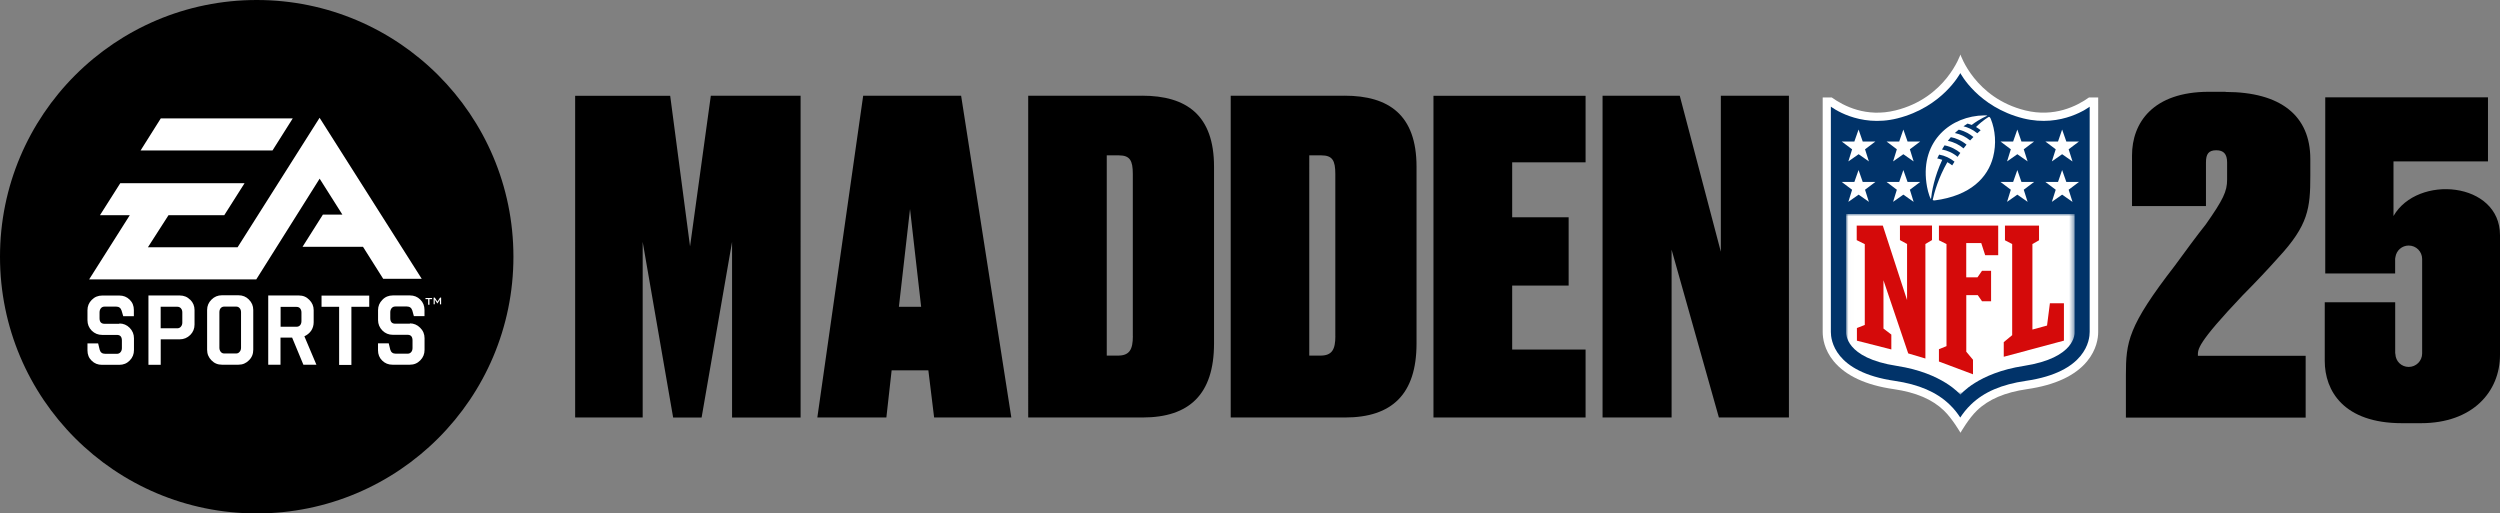 <?xml version="1.0" encoding="UTF-8"?><svg id="a" xmlns="http://www.w3.org/2000/svg" xmlns:xlink="http://www.w3.org/1999/xlink" viewBox="0 0 499 102.48"><rect x="0" y="0" width="499" height="102.48" fill="#808080" stroke="none"/><defs><style>.e{fill:#fff;}.f{clip-path:url(#b);}.g{fill:none;}.h{fill:#d50a0a;}.i{mask:url(#c);}.j{fill:#013369;}</style><clipPath id="b"><rect class="g" width="499" height="102.48"/></clipPath><mask id="c" x="368.48" y="42.7" width="45.6" height="36.08" maskUnits="userSpaceOnUse"><g id="d"><path class="e" d="M414.09,42.7h-45.6v36.08h45.6V42.7Z"/></g></mask></defs><g class="f"><path d="M137.73,49.15l-3.96-30.03h-18.97V83.33h13.48V48.28l6.08,35.06h5.68l6.08-35.06v35.06h13.68V19.11h-17.92l-4.14,30.03Z"/><path d="M172.29,19.11l-9.15,64.22h13.78l1.05-9.41h7.33l1.15,9.41h15.41l-10.02-64.22h-19.56Zm7.13,42.13l2.22-19.51,2.22,19.51h-4.44Z"/><path d="M227.97,19.11h-22.74V83.33h22.83c9.35,0,14.26-4.65,14.26-14.76V33.26c0-10.28-5.49-14.16-14.36-14.16m-1.84,47.99c0,2.68-.67,3.89-2.99,3.89h-2.22V31.01h2.41c2.22,0,2.79,1.04,2.79,3.71v32.37h.01Z"/><path d="M268.39,19.11h-22.74V83.33h22.83c9.35,0,14.26-4.65,14.26-14.76V33.26c0-10.28-5.49-14.16-14.36-14.16m-1.84,47.99c0,2.68-.67,3.89-2.99,3.89h-2.22V31.01h2.41c2.22,0,2.79,1.04,2.79,3.71v32.37h.01Z"/><path d="M286.12,83.33h30.36v-13.56h-14.65v-12.77h11.27v-13.63h-11.27v-10.97h14.65v-13.28h-30.36V83.33Z"/><path d="M343.46,50.18l-8.18-31.07h-15.41V83.33h13.78V49.84l9.44,33.49h13.98V19.11h-13.59v31.07Z"/><path d="M477.74,43.15v-10.94h18.86v-12.78h-32.48V54.58h13.95v-2.93c0-.11,.03-.24,.06-.36,.2-1.3,1.3-2.28,2.65-2.28,1.48,0,2.68,1.2,2.68,2.68v18.87c0,1.48-1.2,2.68-2.68,2.68s-2.6-1.14-2.66-2.55c-.03-.09-.04-.16-.04-.24v-10.11h-14.06v11.7c0,5.99,3.79,12.43,15.41,12.43h3.79c10.3,0,15.78-6.26,15.78-13.65v-23.87c0-10.69-16.47-12.17-21.26-3.83"/><path d="M444.25,18.32h-3.34c-11.22,0-15.36,6.22-15.36,12.7v10.11h14.76v-8.72c0-1.64,.5-2.42,2.06-2.42,1.48,0,2.16,.78,2.16,2.42v3.46c0,2.33-.78,3.97-4.24,8.9-1.86,2.33-4.13,5.44-6.21,8.28-9.35,12.08-9.75,15.2-9.75,21.85v8.45h35.88v-12.34h-21.51c0-1.3-.3-2.33,8.95-12.08,2.66-2.68,5.02-5.18,7.09-7.51,6.01-6.48,6.4-9.85,6.4-16.32v-3.37c0-8.64-5.91-13.38-16.94-13.38"/><path d="M51.24,0C22.94,0,0,22.94,0,51.24s22.94,51.24,51.24,51.24,51.24-22.94,51.24-51.24S79.53,0,51.24,0Z"/><path class="e" d="M84.94,59.48h1.31v.23h-.53v1.11h-.26v-1.11h-.53v-.23Zm-61.12,5.15h-2.95c-.67,0-1-.37-1-1.1v-1.17c0-.33,.09-.6,.27-.83,.17-.21,.41-.33,.73-.33h2.32c.54,0,.91,.26,1.08,.8l.33,1.12h2.12v-1.24c0-.83-.27-1.51-.83-2.06-.57-.56-1.25-.83-2.06-.83h-3.43c-.81,0-1.51,.28-2.09,.87-.57,.57-.85,1.25-.85,2.06v1.99c0,.81,.28,1.51,.85,2.09,.58,.57,1.28,.85,2.09,.85h2.95c.65,0,.98,.38,.98,1.12v1.51c0,.33-.09,.6-.27,.81-.19,.23-.43,.33-.71,.33h-2.35c-.6,0-.95-.27-1.1-.8l-.31-1.27h-2.13v1.38c0,.84,.27,1.52,.83,2.06,.56,.56,1.24,.83,2.06,.83h3.47c.81,0,1.51-.28,2.08-.87,.57-.57,.84-1.27,.84-2.08v-2.35c0-.8-.28-1.49-.85-2.08-.57-.58-1.27-.87-2.06-.87m14.15-4.74c.57,.57,.85,1.25,.85,2.05v2.9c0,.81-.28,1.51-.85,2.08-.58,.57-1.28,.87-2.09,.87h-3.81v5.08h-2.45v-13.83h6.26c.81,0,1.51,.28,2.09,.87m-1.59,2.5c0-.34-.1-.6-.28-.81-.19-.21-.43-.31-.71-.31h-3.33v4.3h3.33c.28,0,.53-.11,.71-.33,.18-.21,.28-.48,.28-.81v-2.02h0Zm24.35,4.74l2.42,5.72h-2.6l-2.25-5.42h-2.32v5.42h-2.45v-13.83h6.12c.83,0,1.51,.28,2.08,.87,.57,.57,.87,1.25,.87,2.05v2.42c0,.63-.17,1.2-.51,1.71-.36,.5-.81,.85-1.35,1.1m-.58-4.75c0-.33-.09-.6-.26-.81-.17-.21-.41-.31-.7-.31h-3.2v3.96h3.2c.28,0,.51-.1,.7-.31,.17-.21,.26-.48,.26-.81v-1.71Zm4-1.14h3.52v11.6h2.45v-11.6h3.56v-2.23h-9.52v2.23Zm17.66,3.37h-2.95c-.65,0-.98-.37-.98-1.1v-1.17c0-.33,.09-.6,.27-.83,.17-.21,.43-.33,.73-.33h2.32c.54,0,.91,.26,1.08,.8l.31,1.12h2.12v-1.24c0-.83-.28-1.51-.84-2.06-.57-.56-1.25-.83-2.06-.83h-3.42c-.81,0-1.52,.28-2.08,.87-.57,.57-.87,1.25-.87,2.06v1.99c0,.81,.3,1.51,.87,2.09,.57,.57,1.27,.85,2.08,.85h2.95c.65,0,.98,.38,.98,1.12v1.51c0,.33-.08,.6-.26,.81-.19,.23-.43,.33-.73,.33h-2.35c-.58,0-.95-.27-1.1-.8l-.31-1.27h-2.14v1.38c0,.84,.28,1.52,.83,2.06,.57,.56,1.24,.83,2.06,.83h3.46c.83,0,1.51-.28,2.09-.87,.57-.57,.85-1.27,.85-2.08v-2.35c0-.8-.28-1.49-.88-2.08-.57-.58-1.27-.87-2.06-.87m6.04-5.15l-.53,.81-.53-.81h-.23v1.34h.23v-.83s-.03-.09-.03-.14c.03,.04,.06,.1,.09,.13l.44,.67h.04l.43-.65s.04-.09,.06-.14v.97h.24v-1.34h-.21Zm-38.16,.4c.58,.56,.87,1.27,.87,2.06v7.96c0,.84-.28,1.54-.87,2.11-.58,.58-1.25,.87-2.08,.87h-3.3c-.83,0-1.52-.28-2.09-.87-.57-.57-.87-1.27-.87-2.11v-7.96c0-.8,.3-1.49,.87-2.05,.57-.58,1.27-.87,2.09-.87h3.3c.83,0,1.51,.28,2.08,.85Zm-1.57,2.52c0-.33-.09-.6-.28-.81-.18-.21-.41-.31-.7-.31h-2.35c-.31,0-.54,.1-.73,.31-.17,.21-.26,.48-.26,.81v7.09c0,.33,.09,.58,.26,.81,.18,.23,.41,.34,.73,.34h2.35c.28,0,.53-.11,.7-.34,.19-.21,.28-.48,.28-.81v-7.09Zm10.32-38.68h-26.34l-4.03,6.4h26.33l4.04-6.4Zm9.98,19.2h-3.96l-4.06,6.42h12.06l4.04,6.4h7.69L63.79,23.51l-16.37,25.85H29.52l4.11-6.4h11.13l4.06-6.4H24.01l-4.06,6.4h5.95l-8.11,12.81H51.15l12.65-20.11,4.6,7.27Z"/><path class="e" d="M416.95,19.46c-2.36,1.69-6.89,4.01-12.7,2.58-10.08-2.49-12.95-11.16-12.95-11.16,0,0-2.89,8.68-12.97,11.16-5.82,1.44-10.33-.88-12.7-2.58h-1.82v46.81c0,1.18,.28,3.52,2.21,5.85,2.38,2.87,6.39,4.75,11.96,5.55,4.43,.64,7.7,2.04,10.01,4.26,1.71,1.64,3.32,4.45,3.32,4.45,0,0,1.66-2.89,3.3-4.45,2.31-2.23,5.58-3.62,10.01-4.26,5.55-.8,9.59-2.68,11.96-5.55,1.92-2.33,2.22-4.67,2.22-5.85V19.46h-1.84Z"/><path class="j" d="M417.12,21.28s-5.51,4.28-13.27,2.35c-9.05-2.26-12.57-9.04-12.57-9.04,0,0-3.52,6.77-12.57,9.04-7.76,1.94-13.27-2.35-13.27-2.35v44.98c0,1.54,.64,8.01,12.75,9.76,4.78,.7,8.35,2.23,10.92,4.7,.93,.88,1.62,1.79,2.16,2.62,.54-.83,1.22-1.72,2.16-2.62,2.56-2.48,6.13-4,10.92-4.7,12.11-1.75,12.75-8.24,12.75-9.76V21.28Z"/><g class="i"><path class="e" d="M391.29,78.78s3.5-4.34,12.65-5.74c10.46-1.62,10.15-6.53,10.15-6.77v-23.56h-45.6v23.56c0,.26-.3,5.17,10.15,6.77,9.14,1.41,12.65,5.74,12.65,5.74Z"/></g><path class="h" d="M380.65,59.92v-11.22l-1.42-.78v-2.9h6.4v2.9l-1.32,.78v22.86l-3.43-1.02-4.94-14.6v9.64l1.57,1.2v2.97l-6.87-1.75v-2.53l1.57-.61v-16.13l-1.61-.8v-2.9h5.21l4.85,14.9Z"/><path class="h" d="M392.44,70.17l1.37,1.64v2.9l-6.8-2.55v-2.46l1.51-.61v-20.38l-1.51-.75v-2.93h11.83v5.91h-2.6l-.78-2.42h-3v6.83h2.25l.9-1.3h1.81v6.08h-1.81l-.85-1.22h-2.29v11.27Z"/><path class="h" d="M399.95,71.19v-2.9l1.68-1.39v-18.19l-1.44-.75v-2.93h6.8v2.93l-1.32,.75v17.07l2.92-.8,.57-4.45h2.8v7.46l-12.01,3.22Z"/><path class="e" d="M369.67,37.87l-2.06-1.55h2.52l.84-2.38,.83,2.38h2.52l-2.06,1.55,.77,2.42-2.05-1.44-2.05,1.44,.75-2.42Z"/><path class="e" d="M378.61,37.87l-2.05-1.55h2.52l.83-2.38,.84,2.38h2.52l-2.06,1.55,.75,2.42-2.05-1.44-2.05,1.44,.75-2.42Z"/><path class="e" d="M369.67,29.8l-2.06-1.55h2.52l.84-2.39,.83,2.39h2.52l-2.06,1.55,.77,2.42-2.05-1.44-2.05,1.44,.75-2.42Z"/><path class="e" d="M378.61,29.8l-2.05-1.55h2.52l.83-2.39,.84,2.39h2.52l-2.06,1.55,.75,2.42-2.05-1.44-2.05,1.44,.75-2.42Z"/><path class="e" d="M413.66,40.29l-2.06-1.44-2.05,1.44,.77-2.42-2.06-1.55h2.52l.82-2.38,.84,2.38h2.52l-2.06,1.55,.77,2.42Z"/><path class="e" d="M404.71,40.29l-2.05-1.44-2.05,1.44,.75-2.42-2.06-1.55h2.52l.84-2.38,.82,2.38h2.52l-2.06,1.55,.77,2.42Z"/><path class="e" d="M413.66,32.22l-2.06-1.44-2.05,1.44,.77-2.42-2.06-1.55h2.52l.82-2.39,.84,2.39h2.52l-2.06,1.55,.77,2.42Z"/><path class="e" d="M404.71,32.22l-2.05-1.44-2.05,1.44,.75-2.42-2.06-1.55h2.52l.84-2.39,.82,2.39h2.52l-2.06,1.55,.77,2.42Z"/><path class="e" d="M396.97,23.33s-1.07,.56-2.56,2.02c.33,.19,.71,.46,.93,.64-.23,.2-.46,.41-.67,.61-.97-.8-1.98-1.21-2.76-1.39,.26-.18,.54-.37,.81-.54,.41,.11,.83,.27,.83,.27,1.68-1.28,3.13-1.84,3.13-1.84,0,0-.17-.09-.61-.07-6.62,.09-12.71,5.02-11.56,13.48,.11,.9,.47,2.53,.91,3.25,.14-1.41,.68-4.53,2.25-7.86-.54-.2-1-.27-1-.27,.16-.34,.38-.77,.38-.77,1.17,.21,2.19,.71,3.07,1.41-.21,.34-.36,.57-.46,.74-.31-.24-.63-.46-.97-.64-1.76,3.07-2.59,5.99-2.92,7.51,.01,.1,.2,.14,.36,.13,7.26-.94,10.65-4.64,11.69-8.65,.68-2.63,.45-5.38-.46-7.63-.06-.16-.19-.41-.4-.4Zm-6.23,7.98c-.94-.8-2.03-1.27-3.12-1.47,0,0,.33-.54,.51-.83,1.32,.26,2.39,.88,3.15,1.51-.2,.27-.37,.54-.54,.78Zm1.2-1.68c-.88-.74-1.94-1.28-3.15-1.52,.18-.24,.4-.48,.6-.73,.93,.16,2.11,.64,3.13,1.49-.2,.24-.41,.5-.6,.75m1.32-1.59c-.91-.75-1.95-1.25-3.05-1.48,.27-.26,.54-.46,.78-.67,1.37,.33,2.29,.94,2.92,1.47-.23,.23-.44,.46-.65,.68Z"/></g></svg>